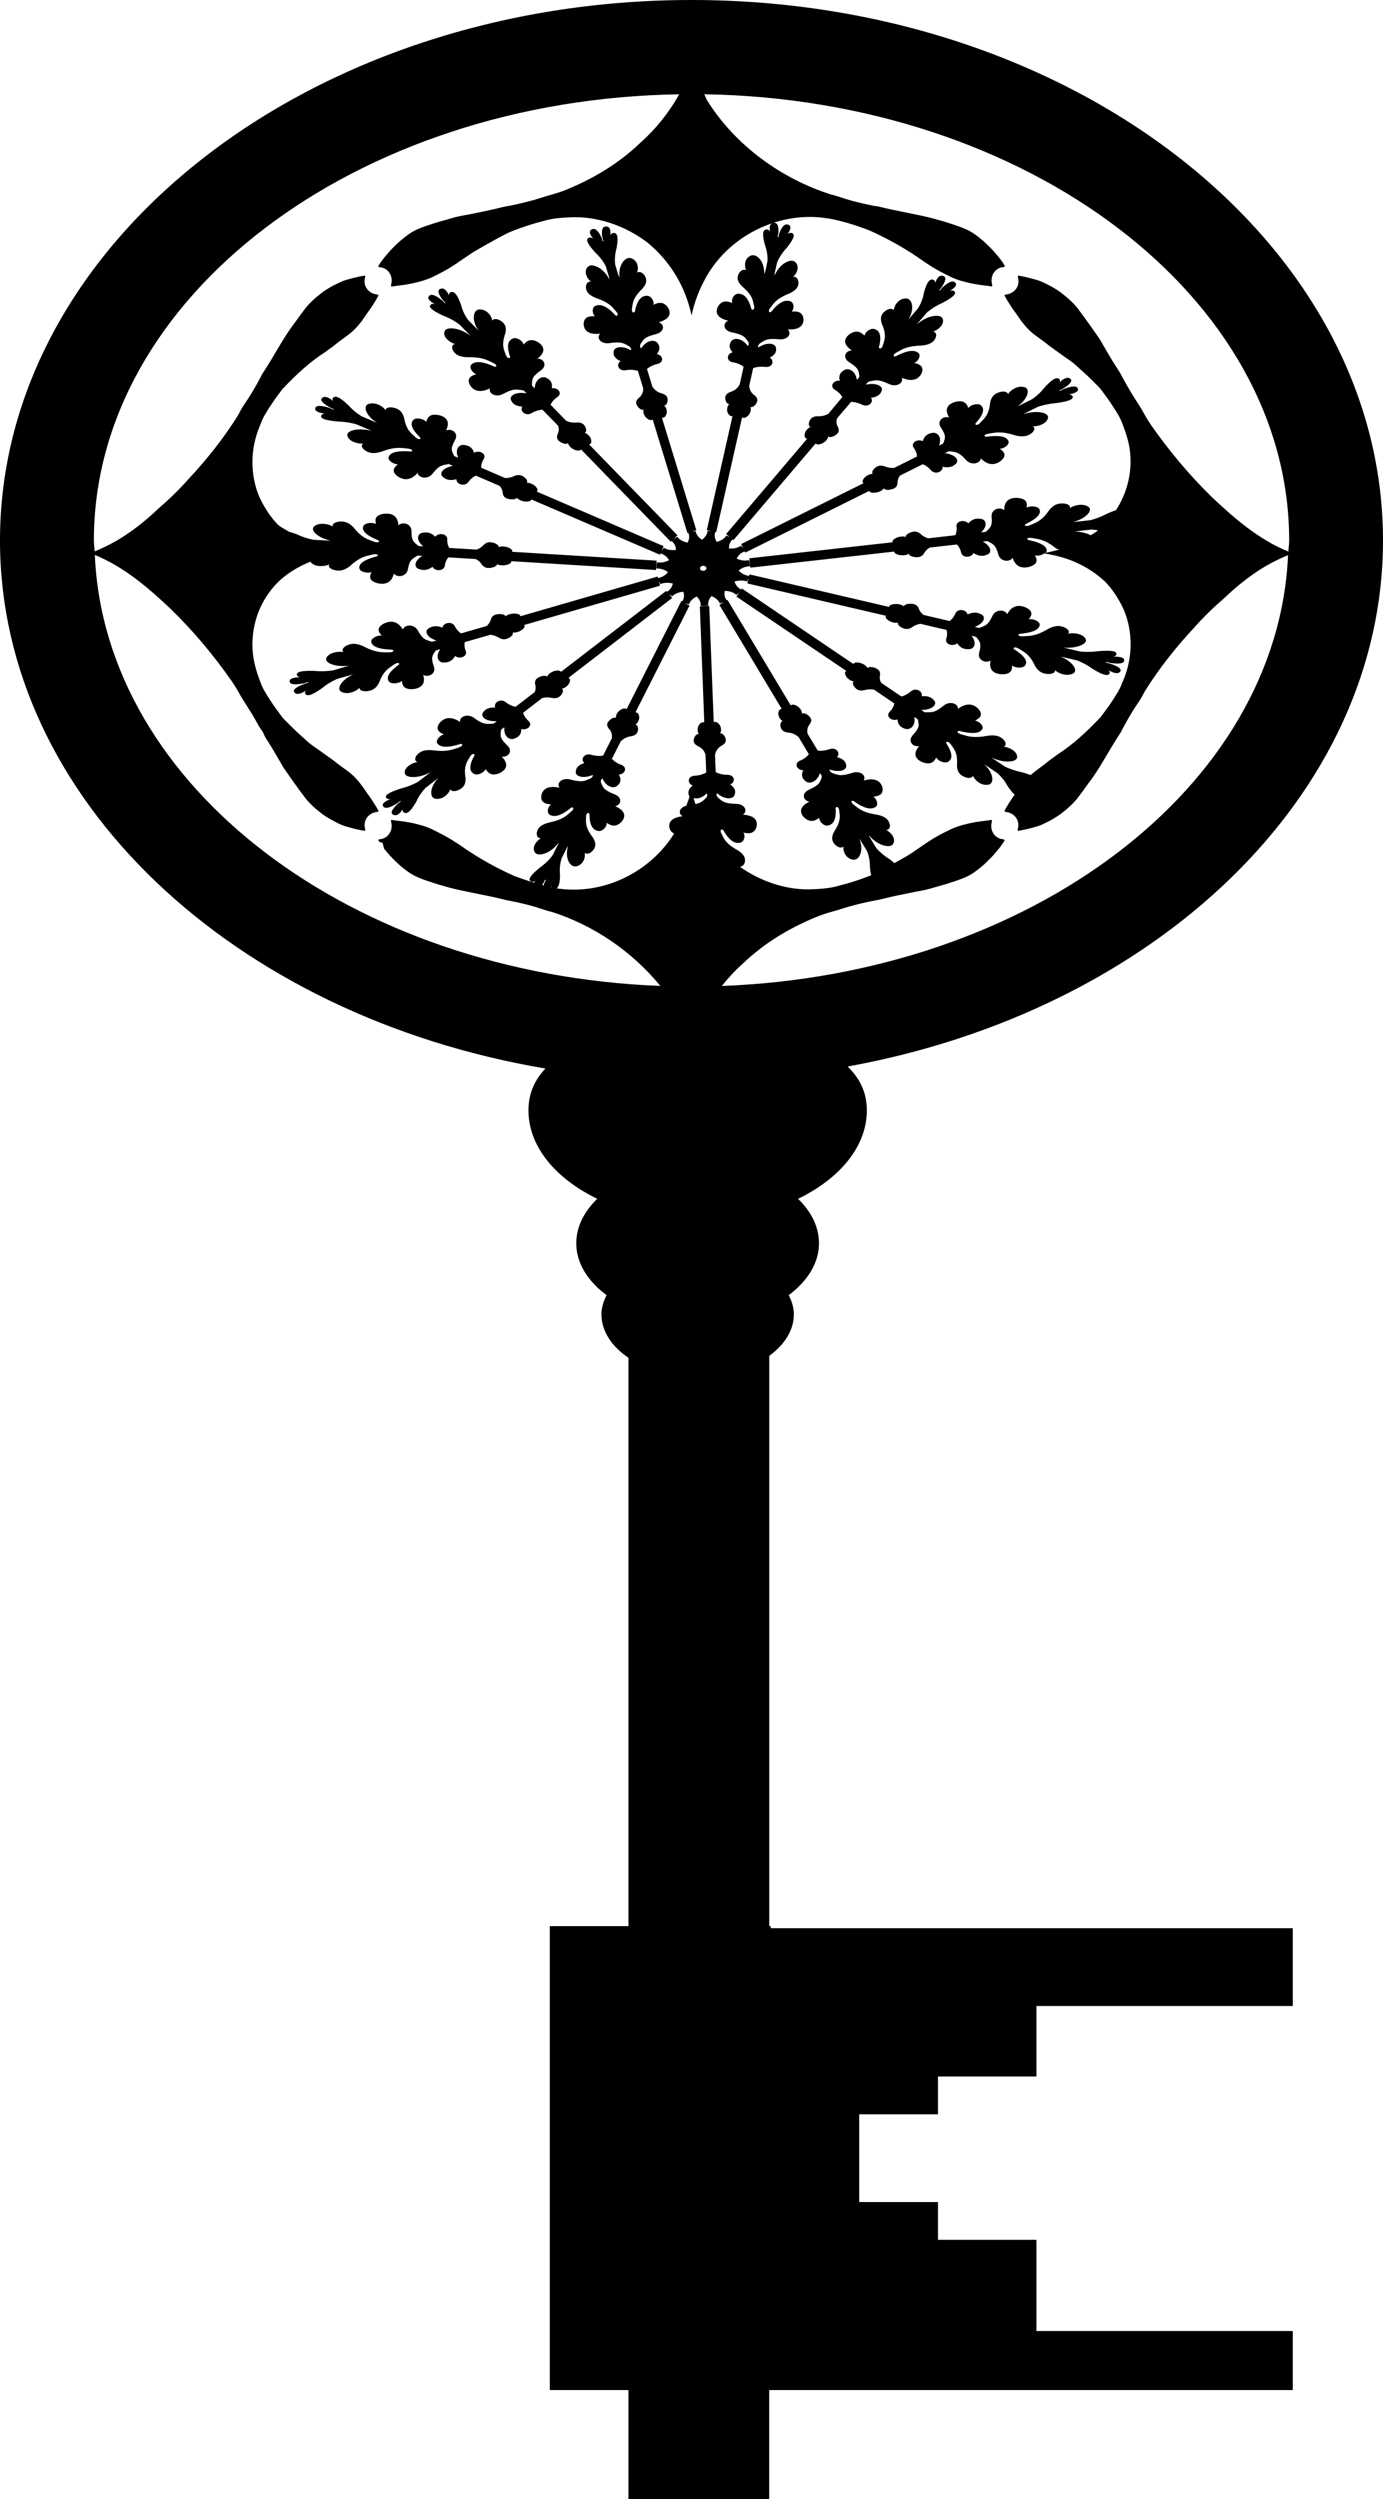 <?xml version="1.0" encoding="iso-8859-1"?>
<!-- Generator: Adobe Illustrator 16.0.0, SVG Export Plug-In . SVG Version: 6.00 Build 0)  -->
<!DOCTYPE svg PUBLIC "-//W3C//DTD SVG 1.1//EN" "http://www.w3.org/Graphics/SVG/1.1/DTD/svg11.dtd">
<svg version="1.1" id="Layer_1" xmlns="http://www.w3.org/2000/svg" xmlns:xlink="http://www.w3.org/1999/xlink" x="0px" y="0px"
	 width="27.534px" height="49.771px" viewBox="0 0 27.534 49.771" style="enable-background:new 0 0 27.534 49.771;"
	 xml:space="preserve">
<path d="M15.344,38.361h-0.029V27.004c0.301-0.221,0.49-0.509,0.49-0.828c0-0.134-0.041-0.26-0.102-0.382
	c0.37-0.277,0.602-0.636,0.602-1.031c0-0.329-0.154-0.634-0.417-0.887c0.826-0.401,1.37-1.038,1.37-1.763
	c0-0.361-0.146-0.643-0.383-0.872c6.098-1.106,10.659-5.378,10.659-10.477C27.534,4.829,21.358,0,13.768,0C6.176,0,0,4.829,0,10.764
	c0,5.154,4.66,9.47,10.859,10.517c-0.211,0.223-0.338,0.493-0.338,0.832c0,0.725,0.543,1.361,1.37,1.763
	c-0.263,0.253-0.418,0.558-0.418,0.887c0,0.396,0.231,0.754,0.602,1.031c-0.06,0.122-0.101,0.248-0.101,0.382
	c0,0.337,0.206,0.642,0.538,0.866v11.319h-1.566v9.24h1.566v2.17h2.802v-2.17h0.029h10.395v-1.176h-5.104v-1.816h-1.96v-0.753
	h-1.568v-1.747h1.568v-0.753h1.96v-1.404h5.104v-1.55H15.344V38.361z M10.817,17.589l0.036-0.069l0.014,0.007l-0.033,0.067
	c-0.006,0.014-0.004,0.024-0.008,0.038c-0.012-0.003-0.023-0.005-0.034-0.008C10.8,17.612,10.809,17.602,10.817,17.589z
	 M10.977,17.65c0.002,0.006,0.01,0.013,0.013,0.021c-0.005-0.001-0.009-0.002-0.014-0.003C10.975,17.663,10.978,17.654,10.977,17.65
	z M11.149,17.416c-0.012-0.124,0.004-0.228,0.031-0.319l0.065-0.129c0.022-0.04,0.04-0.087,0.066-0.12
	c-0.078,0.244,0.043,0.439,0.168,0.405c0.149-0.036,0.182-0.204,0.16-0.268c0.056,0.042,0.127-0.001,0.164-0.045
	c0.047-0.057,0.083-0.129-0.002-0.263c-0.169-0.221-0.131-0.324-0.133-0.413c0-0.091,0.08-0.096,0.068-0.021
	c0.008,0.257,0.112,0.299,0.184,0.308c0.074,0.008,0.164-0.079,0.158-0.163c0.106,0.073,0.2,0.079,0.296-0.021
	c0.112-0.131,0.041-0.239-0.128-0.31c0.132-0.029,0.146-0.18-0.015-0.239c-0.233-0.092-0.222-0.143-0.263-0.224
	c-0.011-0.02-0.004-0.031-0.005-0.048l0.019-0.038c0.006,0.004,0.012-0.007,0.018,0.007c0.071,0.16,0.223,0.198,0.291,0.133
	c0.071-0.064,0.082-0.13,0.029-0.222c0.123-0.002,0.192-0.155,0.025-0.202c-0.083-0.035-0.13-0.074-0.162-0.112l0.173-0.343
	c0.052-0.054,0.118-0.096,0.216-0.107c0.104-0.021,0.122-0.074,0.131-0.126c0.004-0.04-0.006-0.097-0.054-0.105
	c0.041-0.02,0.11-0.117,0.06-0.211c-0.01-0.022-0.033-0.03-0.057-0.034l1.076-2.127l-0.092-0.046l0.009,0.003l0.074,0.019
	c0.022-0.071,0.08-0.12,0.153-0.155c0.052,0.054,0.085,0.116,0.076,0.188l0.078,0.002l0.076-0.006
	c-0.015-0.073,0.014-0.136,0.063-0.192c0.076,0.032,0.138,0.078,0.166,0.147l0.071-0.022l0.007-0.002l-0.087,0.052l1.24,2.07
	c-0.022,0.006-0.045,0.014-0.054,0.036c-0.043,0.097,0.033,0.19,0.076,0.209c-0.046,0.01-0.053,0.068-0.045,0.107
	c0.013,0.052,0.035,0.104,0.141,0.12c0.095,0.006,0.163,0.041,0.218,0.089l0.205,0.342c-0.03,0.04-0.073,0.081-0.153,0.12
	c-0.164,0.054-0.082,0.203,0.041,0.2c-0.044,0.094-0.029,0.159,0.048,0.22c0.072,0.062,0.221,0.016,0.279-0.147
	c0.005-0.014,0.011-0.003,0.016-0.007l0.023,0.039c0,0.016,0.007,0.026-0.001,0.045c-0.034,0.083-0.02,0.132-0.246,0.236
	c-0.155,0.067-0.13,0.218,0.005,0.24c-0.163,0.079-0.227,0.19-0.104,0.316c0.104,0.094,0.196,0.084,0.298,0.005
	c0.001,0.084,0.097,0.167,0.17,0.155c0.07-0.013,0.171-0.061,0.159-0.317c-0.018-0.074,0.063-0.073,0.07,0.018
	c0.005,0.088,0.052,0.189-0.101,0.419c-0.073,0.137-0.033,0.207,0.02,0.262c0.04,0.041,0.113,0.081,0.167,0.036
	c-0.018,0.066,0.028,0.231,0.181,0.261c0.126,0.028,0.232-0.173,0.136-0.413c0.021,0.023,0.035,0.059,0.055,0.085l0.097,0.161
	c0.034,0.088,0.057,0.19,0.056,0.313c0.005,0.065,0.014,0.117,0.026,0.164c-0.002,0-0.003,0.001-0.005,0.002
	c-0.037,0.015-0.076,0.032-0.116,0.044c-0.108,0.041-0.218,0.078-0.336,0.112c-0.144,0.039-0.29,0.087-0.449,0.102
	c-0.076,0.01-0.153,0.015-0.229,0.018c-0.532,0.034-1.061-0.152-1.48-0.446c0.052-0.005,0.087-0.044,0.097-0.086
	c0.014-0.068,0.01-0.146-0.135-0.24c-0.268-0.147-0.283-0.253-0.33-0.335c-0.046-0.083,0.024-0.114,0.053-0.042
	c0.139,0.233,0.254,0.238,0.323,0.223c0.072-0.016,0.11-0.126,0.062-0.201c0.136,0.033,0.225,0.007,0.261-0.115
	c0.037-0.157-0.084-0.231-0.272-0.242c0.106-0.069,0.043-0.212-0.135-0.215c-0.259-0.007-0.275-0.059-0.354-0.119
	c-0.021-0.018-0.024-0.033-0.033-0.05l-0.002-0.033c0.008-0.001,0.009-0.014,0.025,0.001c0.146,0.123,0.302,0.108,0.333,0.027
	c0.031-0.083,0.009-0.146-0.086-0.213c0.112-0.042,0.099-0.204-0.079-0.192c-0.096-0.005-0.159-0.027-0.209-0.053l-0.014-0.344
	c0.014-0.075,0.053-0.144,0.146-0.191c0.084-0.053,0.076-0.108,0.056-0.158c-0.015-0.038-0.055-0.086-0.102-0.079
	c0.028-0.032,0.042-0.143-0.052-0.213c-0.022-0.018-0.049-0.018-0.074-0.013l-0.089-2.311l-0.187,0.007l0.088,2.309
	c-0.025-0.003-0.052-0.002-0.072,0.017c-0.086,0.074-0.066,0.185-0.034,0.215c-0.048-0.005-0.083,0.046-0.096,0.084
	c-0.017,0.051-0.021,0.105,0.067,0.155c0.095,0.04,0.139,0.104,0.16,0.175l0.014,0.354c-0.048,0.028-0.109,0.053-0.204,0.063
	c-0.178-0.004-0.179,0.159-0.065,0.195c-0.088,0.072-0.105,0.136-0.067,0.217c0.001,0.001,0.004,0,0.004,0.002
	c-0.017,0.065-0.044,0.123-0.065,0.186c-0.135,0.033-0.172,0.149-0.074,0.208c0,0,0,0.001,0,0.001
	c-0.188,0.02-0.302,0.101-0.254,0.255c0.02,0.049,0.051,0.072,0.085,0.091c-0.48,0.769-1.405,1.229-2.328,1.091l-0.011-0.001
	C11.132,17.654,11.15,17.557,11.149,17.416z M13.972,11.363c-0.003-0.001-0.005-0.001-0.006-0.002
	c-0.006-0.004-0.013-0.01-0.019-0.014c-0.001,0-0.001-0.001-0.001-0.001c-0.002-0.004-0.004-0.008-0.006-0.011
	c-0.001-0.003-0.002-0.007-0.003-0.01c0-0.003,0-0.006,0-0.009c0-0.003,0.001-0.007,0.001-0.01c0.004-0.005,0.007-0.01,0.009-0.015
	c0.002-0.001,0.003-0.003,0.004-0.004c0.004-0.003,0.009-0.006,0.013-0.009c0.003-0.002,0.006-0.004,0.009-0.005
	c0.004-0.001,0.008-0.002,0.012-0.003c0.004,0,0.009-0.001,0.013-0.002c0.009,0.001,0.018,0.003,0.025,0.003l0,0
	c0.004,0.002,0.007,0.003,0.011,0.005c0.004,0.003,0.008,0.005,0.013,0.007c0.001,0.002,0.003,0.004,0.005,0.007
	c0.003,0.004,0.006,0.007,0.009,0.011c0,0.002,0.001,0.004,0.002,0.006c0,0.005,0.001,0.01,0.001,0.015c0,0.001,0,0.001,0,0.001
	c-0.004,0.006-0.006,0.012-0.008,0.019c-0.003,0.003-0.006,0.006-0.009,0.009c-0.003,0.002-0.005,0.005-0.008,0.007
	c-0.001,0.001-0.003,0.001-0.004,0.002c-0.007,0.001-0.013,0.004-0.021,0.007c-0.008-0.001-0.017,0-0.025,0
	C13.982,11.366,13.977,11.364,13.972,11.363z M14.08,15.848c-0.008,0.016-0.009,0.031-0.029,0.049
	c-0.056,0.049-0.079,0.091-0.207,0.117c-0.012-0.04-0.023-0.079-0.035-0.12c0.067,0.017,0.155,0.007,0.247-0.08
	c0.015-0.014,0.016-0.002,0.023-0.002L14.08,15.848z M14.37,19.637c0.128-0.158,0.264-0.309,0.414-0.441
	c0.451-0.434,0.979-0.74,1.537-0.961c0.075-0.026,0.15-0.052,0.228-0.073c0.158-0.042,0.31-0.099,0.46-0.135
	c0.123-0.033,0.241-0.059,0.359-0.083c0.044-0.008,0.087-0.016,0.129-0.024c0.083-0.02,0.164-0.039,0.244-0.058
	c0.042-0.009,0.084-0.019,0.123-0.027c0.095-0.02,0.185-0.038,0.271-0.056c0.123-0.026,0.247-0.042,0.358-0.074l0.058-0.016
	c0.086-0.024,0.165-0.047,0.245-0.07l0.079-0.024c0.191-0.063,0.37-0.116,0.506-0.212c0.078-0.054,0.153-0.114,0.223-0.177
	l0.028-0.028c0.063-0.059,0.122-0.119,0.174-0.18c0.077-0.089,0.148-0.174,0.197-0.267l-0.012-0.007l-0.013-0.008
	c-0.079-0.005-0.156-0.044-0.202-0.119c-0.047-0.074-0.05-0.161-0.027-0.239l-0.003-0.015l-0.002-0.014
	c-0.094,0.013-0.2,0.027-0.313,0.042c-0.074,0.014-0.152,0.031-0.229,0.05l-0.036,0.01c-0.082,0.022-0.162,0.051-0.241,0.087
	c-0.134,0.067-0.283,0.138-0.438,0.242l-0.063,0.042c-0.063,0.043-0.126,0.087-0.194,0.133l-0.047,0.032
	c-0.088,0.064-0.189,0.115-0.291,0.175c-0.028,0.016-0.059,0.032-0.086,0.048c-0.031-0.026-0.055-0.049-0.094-0.078
	c-0.118-0.073-0.203-0.149-0.268-0.224l-0.137-0.228c-0.003-0.008-0.008-0.018-0.011-0.027c0.173,0.212,0.436,0.27,0.486,0.173
	c0.067-0.114-0.065-0.244-0.14-0.275c0.077-0.006,0.085-0.077,0.068-0.128c-0.021-0.067-0.063-0.137-0.243-0.176
	c-0.318-0.048-0.387-0.14-0.469-0.199c-0.085-0.06-0.036-0.112,0.025-0.054c0.243,0.167,0.352,0.135,0.408,0.098
	c0.058-0.038,0.036-0.151-0.044-0.204c0.139-0.014,0.207-0.066,0.18-0.19c-0.048-0.156-0.194-0.185-0.373-0.132
	c0.063-0.098-0.067-0.208-0.23-0.152c-0.241,0.077-0.281,0.036-0.383,0.006c-0.025-0.007-0.031-0.018-0.047-0.028l-0.022-0.038
	c0.007-0.001,0.001-0.011,0.018-0.005c0.196,0.065,0.332,0.001,0.318-0.083c-0.012-0.085-0.065-0.135-0.185-0.167
	c0.08-0.075-0.015-0.219-0.17-0.15c-0.087,0.025-0.154,0.027-0.212,0.021l-0.204-0.339c-0.013-0.065-0.005-0.131,0.049-0.194
	c0.051-0.077,0.015-0.123-0.028-0.163c-0.033-0.03-0.094-0.062-0.133-0.04c0.011-0.038-0.035-0.144-0.155-0.178
	c-0.027-0.008-0.05,0-0.069,0.011l-1.257-2.099l-0.015,0.009c-0.048-0.06-0.054-0.125-0.038-0.19
	c0.086,0.004,0.167,0.025,0.229,0.081l0.055-0.045l0.002-0.002l-0.055,0.081l2.187,1.48c-0.013,0.013-0.029,0.024-0.026,0.044
	c0.01,0.102,0.126,0.163,0.175,0.165c-0.036,0.025-0.013,0.08,0.015,0.113c0.037,0.044,0.084,0.083,0.189,0.063
	c0.069-0.021,0.138-0.023,0.2-0.011l0.403,0.274c-0.008,0.044-0.028,0.093-0.077,0.15c-0.121,0.104,0.029,0.213,0.139,0.168
	c0.008,0.101,0.055,0.156,0.154,0.187s0.211-0.059,0.183-0.227c-0.002-0.007,0.004-0.001,0.004-0.006l0.054,0.036
	c0.005,0.011,0.013,0.014,0.015,0.027c0.011,0.087,0.051,0.128-0.104,0.296c-0.106,0.113-0.008,0.242,0.127,0.217
	c-0.108,0.125-0.11,0.248,0.065,0.322c0.143,0.053,0.223,0.013,0.274-0.093c0.043,0.077,0.174,0.121,0.234,0.086
	c0.059-0.035,0.125-0.111-0.017-0.342c-0.054-0.062,0.021-0.087,0.073-0.006c0.051,0.079,0.144,0.155,0.123,0.415
	c0.001,0.149,0.075,0.2,0.149,0.233c0.059,0.025,0.146,0.036,0.172-0.022c0.018,0.065,0.144,0.202,0.298,0.178
	c0.126-0.014,0.122-0.225-0.078-0.41l0.269,0.183c0.071,0.067,0.14,0.144,0.195,0.249c0.052,0.078,0.099,0.136,0.144,0.177
	c-0.004,0.006-0.009,0.012-0.014,0.018c-0.075,0.103-0.141,0.21-0.193,0.309c0.009,0.006,0.017,0.01,0.025,0.015
	c0.079,0.007,0.157,0.043,0.208,0.115c0.051,0.07,0.059,0.156,0.033,0.233c0.002,0.01,0.003,0.019,0.005,0.03
	c0.116-0.019,0.247-0.047,0.383-0.09c0.074-0.02,0.143-0.057,0.213-0.092l0.023-0.011c0.075-0.04,0.15-0.086,0.223-0.137
	l0.007-0.005c0.13-0.1,0.271-0.216,0.388-0.384l0.055-0.072c0.039-0.054,0.077-0.108,0.117-0.164
	c0.219-0.279,0.399-0.646,0.64-1.009l0.004-0.007c0.069-0.136,0.145-0.272,0.229-0.409c0.066-0.112,0.153-0.22,0.215-0.344
	l0.004-0.005l0.024-0.048c0.278-0.447,0.61-0.87,0.99-1.277c0.181-0.206,0.386-0.404,0.605-0.592c0.197-0.19,0.416-0.369,0.65-0.525
	c0.191-0.128,0.397-0.233,0.608-0.32C25.443,15.675,20.52,19.404,14.37,19.637z M20.51,10.763c-0.093-0.01-0.067-0.071,0.042-0.047
	c0.107,0.022,0.241,0.017,0.468,0.203c0.024,0.017,0.042,0.016,0.064,0.028c-0.092,0.025-0.184,0.048-0.278,0.063
	c0.01-0.01,0.031-0.016,0.033-0.027C20.845,10.923,20.818,10.832,20.51,10.763z M21.716,10.661c-0.073-0.042-0.188-0.07-0.323-0.076
	l0.346-0.039c0.038,0.002,0.083,0.012,0.123,0.017C21.816,10.6,21.764,10.628,21.716,10.661z M25.666,10.764
	c0,0.075-0.013,0.147-0.015,0.222c-0.576-0.234-1.056-0.644-1.511-1.073c-0.467-0.455-0.869-0.941-1.219-1.441
	c-0.045-0.066-0.089-0.135-0.129-0.206c-0.078-0.149-0.172-0.282-0.253-0.416c-0.068-0.11-0.128-0.217-0.187-0.325
	c-0.023-0.04-0.04-0.082-0.064-0.117c-0.046-0.073-0.092-0.144-0.136-0.214c-0.022-0.037-0.045-0.074-0.066-0.11
	c-0.049-0.084-0.096-0.165-0.142-0.243c-0.061-0.117-0.139-0.209-0.204-0.309l-0.036-0.049c-0.052-0.072-0.101-0.141-0.15-0.209
	l-0.05-0.067c-0.118-0.17-0.263-0.288-0.396-0.39c-0.078-0.055-0.159-0.104-0.243-0.146L20.83,5.654
	c-0.075-0.04-0.154-0.072-0.234-0.091c-0.116-0.033-0.228-0.06-0.326-0.074l-0.004,0.014l-0.002,0.015
	c0.024,0.077,0.017,0.164-0.034,0.234S20.1,5.86,20.021,5.867l-0.014,0.007l-0.012,0.007c0.046,0.085,0.103,0.176,0.164,0.267
	c0.045,0.059,0.09,0.124,0.134,0.19l0.021,0.03c0.051,0.069,0.105,0.135,0.165,0.196c0.103,0.107,0.25,0.19,0.389,0.306l0.06,0.045
	c0.061,0.044,0.123,0.088,0.188,0.135l0.046,0.033c0.085,0.064,0.187,0.121,0.269,0.203c0.063,0.056,0.125,0.113,0.191,0.172
	c0.026,0.026,0.056,0.054,0.086,0.082c0.055,0.055,0.11,0.11,0.167,0.167c0.03,0.028,0.053,0.062,0.077,0.095
	c0.068,0.091,0.137,0.185,0.201,0.286c0.081,0.123,0.163,0.25,0.211,0.4c0.027,0.07,0.051,0.142,0.072,0.212
	c0.154,0.503,0.053,1.049-0.219,1.462c-0.059,0.018-0.127,0.045-0.204,0.082c-0.109,0.059-0.208,0.089-0.304,0.116l-0.348,0.039
	c0.271-0.075,0.402-0.239,0.309-0.303c-0.114-0.086-0.311-0.024-0.369,0.023c0.017-0.061-0.065-0.088-0.13-0.092
	c-0.087-0.004-0.182,0.008-0.283,0.133c-0.154,0.229-0.284,0.253-0.379,0.298c-0.099,0.046-0.146-0.007-0.058-0.036
	c0.272-0.136,0.267-0.229,0.241-0.283c-0.028-0.055-0.169-0.074-0.255-0.028c0.025-0.11-0.017-0.179-0.172-0.195
	c-0.198-0.012-0.277,0.092-0.271,0.245c-0.098-0.079-0.267-0.012-0.252,0.13c0.02,0.207-0.042,0.226-0.108,0.294
	c-0.002,0.004-0.007,0.005-0.01,0.008l-0.091,0.01v0c0.137-0.13,0.103-0.254-0.003-0.269c-0.105-0.018-0.18,0.009-0.254,0.09
	c-0.064-0.084-0.265-0.055-0.23,0.084c0.003,0.064-0.009,0.112-0.027,0.152l-0.541,0.061c-0.057-0.017-0.109-0.045-0.152-0.089
	c-0.075-0.062-0.142-0.049-0.201-0.027c-0.047,0.017-0.103,0.053-0.09,0.09c-0.041-0.02-0.181-0.018-0.257,0.063
	c-0.014,0.014-0.007,0.028-0.007,0.042l-2.853,0.319l0.021,0.187l2.865-0.321c0.005,0.013,0.002,0.028,0.021,0.038
	c0.101,0.062,0.236,0.033,0.271,0.005c-0.002,0.038,0.064,0.061,0.114,0.067c0.065,0.008,0.133,0.005,0.185-0.071
	c0.026-0.052,0.067-0.09,0.115-0.119l0.541-0.061c0.033,0.034,0.061,0.078,0.079,0.14c0.016,0.142,0.218,0.125,0.25,0.03
	c0.1,0.063,0.181,0.072,0.275,0.032c0.095-0.037,0.087-0.164-0.089-0.259c0,0-0.001,0-0.002,0l0.092-0.01
	c0.004,0.002,0.009,0.002,0.014,0.005c0.086,0.051,0.151,0.056,0.205,0.259c0.033,0.139,0.218,0.167,0.286,0.069
	c0.044,0.148,0.155,0.231,0.343,0.176c0.145-0.049,0.161-0.125,0.098-0.225c0.069,0.017,0.139-0.006,0.187-0.039
	c0.222,0.035,0.433,0.091,0.625,0.176c0.217,0.096,0.415,0.225,0.589,0.388c0.154,0.161,0.278,0.352,0.375,0.568
	c0.176,0.426,0.178,0.942-0.014,1.393l-0.02,0.046l-0.003,0.005c-0.041,0.123-0.113,0.228-0.178,0.332
	c-0.082,0.127-0.169,0.244-0.253,0.355l-0.006,0.006c-0.283,0.298-0.553,0.543-0.826,0.719c-0.051,0.036-0.099,0.071-0.146,0.105
	l-0.063,0.048c-0.124,0.104-0.25,0.182-0.349,0.273c-0.053-0.019-0.106-0.038-0.178-0.057c-0.138-0.027-0.241-0.068-0.336-0.111
	l-0.27-0.183c0.26,0.126,0.518,0.094,0.514-0.008c0.004-0.125-0.185-0.203-0.268-0.205c0.066-0.031,0.039-0.099-0.002-0.14
	c-0.054-0.054-0.126-0.103-0.311-0.08c-0.315,0.061-0.426,0-0.532-0.027c-0.107-0.028-0.089-0.091-0.004-0.059
	c0.309,0.073,0.391,0.007,0.423-0.044c0.034-0.054-0.043-0.15-0.144-0.171c0.12-0.059,0.156-0.129,0.066-0.233
	c-0.121-0.126-0.271-0.104-0.406,0.001c0.006-0.11-0.168-0.167-0.288-0.063c-0.181,0.149-0.238,0.125-0.348,0.131
	c-0.011,0-0.019-0.001-0.028-0.002l-0.064-0.043c0.005,0,0.005-0.002,0.01-0.002c0.213-0.006,0.304-0.109,0.249-0.182
	c-0.055-0.074-0.13-0.102-0.254-0.092c0.034-0.093-0.125-0.194-0.232-0.081c-0.062,0.048-0.117,0.073-0.171,0.087l-0.404-0.274
	c-0.026-0.047-0.034-0.102-0.021-0.16c0.008-0.086-0.049-0.117-0.109-0.139c-0.046-0.016-0.116-0.025-0.141,0.007
	c-0.012-0.038-0.105-0.12-0.232-0.111c-0.025,0.001-0.037,0.016-0.051,0.028l-2.219-1.503l-0.015,0.021
	c-0.073-0.039-0.111-0.096-0.13-0.16c0.08-0.023,0.163-0.03,0.247,0l0.028-0.058l0.006-0.024L14.88,11.62l2.758,0.644
	c-0.003,0.015-0.013,0.028-0.001,0.043c0.062,0.09,0.197,0.108,0.243,0.093c-0.019,0.035,0.029,0.077,0.071,0.099
	c0.056,0.028,0.119,0.048,0.204-0.004c0.052-0.04,0.108-0.061,0.168-0.071l0.522,0.122c0.012,0.042,0.016,0.092,0.001,0.155
	c-0.06,0.134,0.133,0.186,0.211,0.11c0.058,0.089,0.129,0.124,0.235,0.118c0.106-0.002,0.163-0.121,0.051-0.265
	c-0.001-0.001,0-0.001-0.001-0.002l0.088,0.021c0.003,0.003,0.007,0.006,0.01,0.01c0.054,0.076,0.11,0.101,0.055,0.305
	c-0.04,0.138,0.114,0.223,0.227,0.158c-0.035,0.15,0.024,0.262,0.223,0.273c0.157,0.002,0.21-0.061,0.204-0.174
	c0.078,0.056,0.22,0.053,0.258,0.002c0.036-0.051,0.059-0.142-0.188-0.308c-0.081-0.039-0.025-0.086,0.063-0.03
	c0.086,0.056,0.211,0.096,0.322,0.34c0.078,0.136,0.17,0.158,0.255,0.164c0.065,0.004,0.151-0.014,0.146-0.076
	c0.049,0.054,0.231,0.137,0.36,0.065c0.105-0.053,0.003-0.231-0.252-0.336l0.334,0.078c0.092,0.038,0.186,0.08,0.282,0.152
	c0.155,0.098,0.282,0.161,0.339,0.129c0.045-0.021,0.023-0.072-0.002-0.093c0.038,0.031,0.164,0.092,0.218,0.051
	c0.085-0.065-0.042-0.129-0.183-0.176l-0.087-0.021l0.003-0.013l0.088,0.02c0.15,0.022,0.3,0.022,0.273-0.069
	c-0.018-0.058-0.166-0.061-0.219-0.051c0.036-0.006,0.087-0.04,0.064-0.077c-0.026-0.052-0.176-0.052-0.372-0.036
	c-0.131,0.019-0.238,0.014-0.341,0.007l-0.336-0.079c0.287,0.021,0.492-0.084,0.439-0.174c-0.061-0.117-0.271-0.125-0.348-0.101
	c0.045-0.05-0.016-0.103-0.072-0.127c-0.076-0.033-0.169-0.053-0.326,0.029c-0.257,0.158-0.388,0.138-0.498,0.147
	c-0.112,0.009-0.128-0.054-0.033-0.052c0.317-0.034,0.359-0.121,0.364-0.178c0.003-0.06-0.116-0.123-0.219-0.109
	c0.079-0.093,0.077-0.168-0.058-0.234c-0.175-0.076-0.3-0.007-0.37,0.134c-0.05-0.103-0.238-0.098-0.296,0.036
	c-0.089,0.195-0.154,0.192-0.25,0.233c-0.005,0.002-0.01,0.002-0.016,0.004l-0.085-0.02c0,0,0,0,0.001-0.001
	c0.19-0.073,0.223-0.198,0.135-0.246c-0.088-0.05-0.169-0.052-0.279-0.001c-0.015-0.098-0.211-0.137-0.251,0.001
	c-0.03,0.06-0.067,0.1-0.105,0.13l-0.521-0.122c-0.044-0.034-0.078-0.077-0.095-0.132c-0.036-0.08-0.104-0.09-0.169-0.091
	c-0.05,0-0.12,0.015-0.127,0.053c-0.028-0.032-0.156-0.075-0.268-0.026c-0.02,0.008-0.021,0.023-0.026,0.037l-2.781-0.649
	l-0.007,0.031c-0.091-0.012-0.156-0.054-0.208-0.108c0.061-0.049,0.135-0.083,0.228-0.083l-0.006-0.062l-0.016-0.062
	c-0.089,0.021-0.171,0.004-0.245-0.029c0.03-0.062,0.079-0.114,0.159-0.144l0.012,0.024l2.468-1.229
	c0.011,0.013,0.019,0.028,0.041,0.032c0.125,0.023,0.233-0.047,0.25-0.083c0.02,0.035,0.091,0.035,0.139,0.023
	c0.063-0.014,0.125-0.039,0.134-0.125c-0.002-0.058,0.016-0.109,0.048-0.152l0.455-0.227c0.048,0.021,0.099,0.051,0.149,0.104
	c0.086,0.125,0.263,0.044,0.243-0.053c0.123,0.025,0.201,0.005,0.269-0.062c0.069-0.065-0.004-0.178-0.213-0.208
	c-0.004,0-0.003-0.002-0.007-0.002l0.073-0.036c0.009,0,0.017-0.001,0.025,0c0.106,0.018,0.167,0.001,0.319,0.17
	c0.1,0.116,0.283,0.081,0.297-0.03c0.115,0.121,0.259,0.161,0.401,0.049c0.107-0.092,0.085-0.166-0.023-0.238
	c0.104-0.009,0.197-0.095,0.173-0.153c-0.022-0.055-0.092-0.129-0.409-0.092c-0.091,0.021-0.098-0.042,0.015-0.058
	c0.109-0.013,0.228-0.062,0.529,0.035c0.178,0.045,0.261,0.004,0.323-0.043c0.047-0.036,0.088-0.099,0.026-0.137
	c0.084,0.007,0.284-0.047,0.303-0.171c0.021-0.101-0.221-0.16-0.496-0.071l0.298-0.149c0.099-0.031,0.206-0.059,0.344-0.07
	c0.194-0.026,0.338-0.059,0.346-0.115c0.01-0.041-0.051-0.062-0.087-0.061c0.054-0.002,0.195-0.037,0.192-0.097
	c-0.004-0.094-0.149-0.061-0.285-0.009l-0.08,0.039l-0.006-0.01l0.076-0.039c0.12-0.075,0.221-0.165,0.118-0.208
	c-0.066-0.029-0.168,0.057-0.194,0.095c0.019-0.026,0.021-0.079-0.028-0.09c-0.065-0.019-0.167,0.07-0.281,0.198
	c-0.073,0.094-0.152,0.158-0.231,0.216l-0.298,0.149c0.221-0.158,0.262-0.359,0.142-0.388c-0.148-0.042-0.298,0.079-0.326,0.141
	c-0.017-0.061-0.104-0.06-0.166-0.042c-0.081,0.024-0.162,0.065-0.191,0.214c-0.024,0.258-0.132,0.323-0.196,0.396
	c-0.065,0.074-0.135,0.041-0.07-0.015c0.182-0.212,0.13-0.294,0.077-0.336c-0.052-0.041-0.19-0.013-0.246,0.058
	c-0.033-0.111-0.105-0.159-0.256-0.123c-0.188,0.053-0.208,0.174-0.124,0.311c-0.129-0.039-0.25,0.077-0.164,0.201
	c0.122,0.184,0.075,0.221,0.05,0.305c-0.003,0.011-0.011,0.011-0.016,0.02L18.7,8.871c0.001-0.003-0.004,0-0.003-0.004
	c0.061-0.164-0.034-0.265-0.137-0.245c-0.105,0.019-0.162,0.067-0.188,0.165c-0.101-0.056-0.269,0.035-0.166,0.152
	c0.036,0.06,0.048,0.109,0.05,0.153L17.8,9.32c-0.062,0.003-0.126-0.005-0.19-0.033c-0.1-0.033-0.154,0.001-0.197,0.04
	c-0.033,0.03-0.066,0.082-0.036,0.11c-0.048-0.004-0.175,0.043-0.204,0.143c-0.005,0.019,0.009,0.03,0.018,0.044l-2.435,1.212
	l0.045,0.089l-0.003-0.005l-0.046-0.05c-0.071,0.047-0.153,0.059-0.238,0.053c-0.004-0.065,0.015-0.127,0.071-0.18l0.017,0.014
	l1.636-1.924c0.018,0.011,0.035,0.023,0.063,0.018c0.125-0.019,0.189-0.119,0.187-0.157c0.035,0.026,0.101,0.002,0.139-0.023
	c0.051-0.033,0.095-0.075,0.06-0.157c-0.037-0.063-0.039-0.124-0.022-0.182l0.279-0.328c0.057,0.001,0.122,0.012,0.2,0.046
	c0.142,0.086,0.262-0.044,0.196-0.127c0.124-0.017,0.187-0.06,0.214-0.143c0.03-0.083-0.092-0.161-0.299-0.122
	c-0.014,0.003-0.006-0.005-0.014-0.005l0.034-0.039c0.016-0.007,0.021-0.016,0.044-0.02c0.105-0.017,0.153-0.052,0.378,0.053
	c0.149,0.074,0.3-0.019,0.256-0.124c0.167,0.074,0.318,0.062,0.393-0.085c0.052-0.119-0.007-0.18-0.143-0.21
	c0.092-0.042,0.132-0.151,0.084-0.196c-0.051-0.043-0.151-0.088-0.423,0.048c-0.072,0.049-0.111-0.008-0.017-0.058
	c0.094-0.048,0.179-0.131,0.502-0.14c0.187-0.018,0.24-0.081,0.274-0.145c0.024-0.048,0.029-0.119-0.046-0.134
	c0.079-0.021,0.236-0.134,0.19-0.255c-0.032-0.102-0.303-0.076-0.513,0.113c0.005-0.01,0.019-0.02,0.023-0.03l0.174-0.204
	c0.077-0.066,0.171-0.131,0.302-0.19c0.165-0.086,0.28-0.164,0.26-0.217C19,5.78,18.934,5.78,18.9,5.794
	c0.05-0.02,0.161-0.097,0.128-0.151c-0.052-0.084-0.167-0.008-0.266,0.084l-0.054,0.061l-0.01-0.008l0.05-0.06
	c0.071-0.108,0.118-0.221,0.002-0.229c-0.075-0.005-0.124,0.107-0.128,0.15c0.002-0.029-0.021-0.079-0.072-0.074
	c-0.07,0.005-0.117,0.119-0.158,0.274c-0.021,0.119-0.063,0.212-0.111,0.294l-0.185,0.217c-0.005,0.004-0.009,0.011-0.014,0.016
	c0.142-0.226,0.073-0.438-0.058-0.424c-0.155,0.009-0.231,0.168-0.227,0.234c-0.044-0.05-0.125-0.021-0.173,0.016
	c-0.061,0.048-0.114,0.112-0.067,0.256c0.108,0.245,0.043,0.339,0.021,0.426c-0.023,0.089-0.104,0.081-0.072,0.009
	c0.06-0.253-0.031-0.312-0.099-0.333c-0.07-0.021-0.18,0.05-0.196,0.133c-0.086-0.09-0.177-0.111-0.296-0.03
	c-0.145,0.11-0.102,0.227,0.044,0.324c-0.137,0.007-0.189,0.151-0.049,0.237c0.203,0.129,0.18,0.178,0.198,0.263
	c0.004,0.019-0.005,0.026-0.006,0.041l-0.033,0.039c-0.004-0.005-0.011,0.004-0.013-0.008c-0.028-0.168-0.166-0.231-0.25-0.179
	c-0.086,0.05-0.112,0.114-0.087,0.211c-0.12-0.019-0.229,0.119-0.076,0.193c0.068,0.046,0.104,0.091,0.126,0.133L16.493,8.24
	c-0.061,0.034-0.132,0.055-0.218,0.05c-0.108,0.003-0.141,0.052-0.161,0.102c-0.016,0.037-0.021,0.096,0.023,0.112
	C16.092,8.516,16,8.6,16.023,8.701c0.005,0.022,0.025,0.031,0.044,0.04l-1.61,1.895l0.077,0.066l-0.007-0.005l-0.066-0.031
	c-0.04,0.066-0.11,0.104-0.191,0.126c-0.039-0.062-0.057-0.127-0.027-0.198l0.016,0.004l0.514-2.282
	c0.024,0.007,0.05,0.011,0.075-0.004c0.104-0.058,0.112-0.169,0.09-0.205c0.045,0.013,0.093-0.031,0.114-0.066
	c0.03-0.047,0.049-0.1-0.025-0.163c-0.08-0.055-0.107-0.125-0.11-0.199l0.078-0.347c0.054-0.02,0.12-0.033,0.216-0.027
	c0.173,0.033,0.216-0.126,0.114-0.181c0.104-0.055,0.14-0.115,0.123-0.2c-0.016-0.085-0.168-0.117-0.335-0.013
	c-0.018,0.012-0.015,0-0.023-0.001l0.009-0.035c0.012-0.015,0.016-0.029,0.04-0.043c0.088-0.051,0.113-0.099,0.371-0.075
	c0.176,0.018,0.264-0.115,0.172-0.197c0.188,0.013,0.321-0.047,0.314-0.207c-0.013-0.126-0.097-0.162-0.235-0.146
	c0.062-0.067,0.043-0.181-0.024-0.206c-0.067-0.023-0.183-0.032-0.361,0.182c-0.041,0.069-0.105,0.029-0.043-0.047
	c0.061-0.074,0.095-0.178,0.387-0.293c0.16-0.076,0.179-0.152,0.176-0.22c-0.001-0.053-0.033-0.12-0.108-0.109
	c0.063-0.045,0.146-0.2,0.044-0.295c-0.081-0.082-0.315,0.03-0.411,0.271c-0.001-0.018,0.003-0.039,0.004-0.058l0.046-0.205
	c0.037-0.09,0.096-0.187,0.19-0.288c0.106-0.134,0.171-0.242,0.126-0.284c-0.032-0.034-0.091-0.012-0.115,0.011
	c0.035-0.034,0.098-0.141,0.041-0.18c-0.09-0.06-0.157,0.048-0.2,0.165l-0.017,0.073l-0.016-0.004l0.016-0.072
	c0.011-0.116-0.005-0.227-0.103-0.209c0.334-0.109,0.693-0.148,1.052-0.094l0.051,0.007l0.006,0.001
	c0.129,0.021,0.253,0.055,0.373,0.088c0.147,0.042,0.285,0.092,0.421,0.142l0.007,0.003c0.378,0.17,0.702,0.356,0.972,0.54
	c0.052,0.035,0.102,0.069,0.15,0.103l0.068,0.045c0.151,0.102,0.299,0.172,0.431,0.239l0.006,0.003
	c0.073,0.033,0.146,0.061,0.222,0.083l0.023,0.004c0.068,0.021,0.14,0.038,0.209,0.05c0.128,0.027,0.259,0.034,0.366,0.053
	c0.001-0.011,0.003-0.02,0.004-0.03c-0.021-0.078-0.02-0.164,0.027-0.238c0.047-0.075,0.123-0.115,0.202-0.119l0.025-0.016
	c-0.058-0.107-0.142-0.206-0.233-0.309c-0.051-0.055-0.107-0.111-0.166-0.164l-0.017-0.018c-0.065-0.056-0.134-0.111-0.206-0.161
	c-0.004-0.002-0.006-0.003-0.007-0.004c-0.136-0.093-0.312-0.146-0.499-0.208l-0.085-0.027c-0.063-0.018-0.125-0.035-0.191-0.054
	c-0.338-0.091-0.733-0.148-1.152-0.254L17.44,4.107c-0.148-0.028-0.297-0.06-0.451-0.101c-0.125-0.032-0.252-0.078-0.382-0.117
	l-0.006-0.001l-0.053-0.013C15.57,3.565,14.646,2.908,14.078,2c-0.023-0.039-0.035-0.083-0.057-0.123
	C20.465,1.981,25.666,5.923,25.666,10.764z M1.888,11.053c0.575,0.234,1.052,0.642,1.505,1.07c0.469,0.455,0.87,0.941,1.219,1.441
	c0.045,0.067,0.09,0.136,0.13,0.206c0.078,0.149,0.171,0.281,0.253,0.416c0.061,0.098,0.114,0.194,0.168,0.291l0.068,0.098
	l0.052,0.112c0.032,0.052,0.067,0.104,0.099,0.155c0.022,0.037,0.045,0.074,0.066,0.11c0.049,0.084,0.096,0.165,0.142,0.243
	c0.06,0.116,0.139,0.209,0.204,0.309l0.035,0.049c0.052,0.073,0.102,0.142,0.151,0.21l0.051,0.067
	c0.117,0.17,0.262,0.288,0.394,0.389c0.079,0.055,0.161,0.104,0.244,0.146l0.035,0.018c0.076,0.04,0.154,0.072,0.236,0.091
	c0.115,0.033,0.227,0.06,0.326,0.074l0.002-0.014l0.004-0.015c-0.025-0.077-0.018-0.163,0.033-0.234
	c0.051-0.071,0.129-0.108,0.208-0.115l0.013-0.008l0.013-0.007c-0.046-0.085-0.103-0.176-0.165-0.267
	c-0.044-0.059-0.089-0.123-0.133-0.19l-0.021-0.029c-0.05-0.069-0.104-0.136-0.164-0.196c-0.102-0.108-0.25-0.191-0.389-0.306
	l-0.06-0.045c-0.061-0.044-0.123-0.088-0.188-0.134l-0.047-0.034c-0.085-0.063-0.186-0.122-0.268-0.202
	c-0.063-0.056-0.125-0.114-0.191-0.173c-0.026-0.026-0.057-0.054-0.085-0.082c-0.056-0.055-0.111-0.111-0.168-0.167
	c-0.03-0.028-0.053-0.062-0.077-0.095c-0.069-0.091-0.137-0.184-0.201-0.286c-0.081-0.123-0.163-0.25-0.211-0.4
	c-0.027-0.07-0.052-0.142-0.071-0.213c-0.166-0.537-0.048-1.128,0.268-1.548c0.197-0.274,0.489-0.471,0.819-0.604
	c0.002,0.006-0.003,0.012,0.002,0.017c0.088,0.104,0.297,0.078,0.366,0.04c-0.032,0.057,0.041,0.098,0.104,0.113
	c0.082,0.019,0.178,0.024,0.311-0.082c0.211-0.197,0.346-0.2,0.45-0.228c0.107-0.027,0.139,0.032,0.046,0.046
	c-0.302,0.085-0.321,0.177-0.311,0.234c0.013,0.06,0.145,0.102,0.242,0.071c-0.056,0.104-0.033,0.178,0.115,0.22
	c0.19,0.046,0.296-0.042,0.328-0.192c0.075,0.093,0.259,0.056,0.28-0.084c0.037-0.206,0.102-0.214,0.186-0.269
	c0.004-0.003,0.008-0.003,0.012-0.006l0.09,0.006l0,0c-0.168,0.104-0.167,0.23-0.068,0.263c0.099,0.035,0.18,0.022,0.272-0.044
	c0.04,0.092,0.243,0.099,0.247-0.044c0.013-0.063,0.038-0.108,0.067-0.144l0.545,0.033c0.05,0.027,0.094,0.062,0.123,0.113
	c0.058,0.072,0.127,0.071,0.19,0.06c0.049-0.008,0.113-0.035,0.11-0.072c0.035,0.026,0.173,0.048,0.269-0.019
	c0.017-0.011,0.013-0.025,0.017-0.039l2.879,0.176l0.013-0.187l-2.875-0.176c0-0.014,0.007-0.029-0.009-0.042
	c-0.082-0.077-0.221-0.072-0.262-0.051c0.011-0.037-0.047-0.07-0.096-0.085c-0.061-0.018-0.128-0.028-0.197,0.037
	c-0.04,0.047-0.09,0.077-0.145,0.097l-0.545-0.033c-0.022-0.039-0.039-0.087-0.04-0.151c0.023-0.141-0.179-0.159-0.235-0.072
	c-0.08-0.078-0.158-0.1-0.261-0.078c-0.103,0.021-0.128,0.146,0.019,0.269v0l-0.092-0.006c-0.003-0.002-0.006-0.003-0.01-0.007
	c-0.072-0.065-0.135-0.08-0.132-0.289c0.004-0.143-0.17-0.199-0.262-0.117c-0.004-0.152-0.091-0.252-0.288-0.23
	c-0.153,0.024-0.189,0.095-0.155,0.204c-0.091-0.042-0.229-0.017-0.253,0.041c-0.022,0.055-0.021,0.148,0.263,0.27
	c0.089,0.025,0.048,0.08-0.053,0.04c-0.101-0.041-0.231-0.059-0.402-0.279c-0.111-0.12-0.207-0.127-0.292-0.119
	c-0.066,0.007-0.145,0.039-0.124,0.099c-0.062-0.045-0.263-0.096-0.37-0.005c-0.089,0.069,0.057,0.226,0.331,0.287L6.238,10.75
	c-0.098-0.022-0.199-0.047-0.312-0.102c-0.069-0.028-0.126-0.045-0.182-0.061c-0.069-0.05-0.15-0.081-0.214-0.14
	c-0.154-0.16-0.277-0.352-0.374-0.567C4.981,9.454,4.979,8.938,5.171,8.488L5.19,8.44l0.003-0.005
	c0.041-0.123,0.114-0.228,0.178-0.332C5.453,7.976,5.539,7.86,5.623,7.748L5.63,7.742c0.282-0.298,0.553-0.543,0.827-0.718
	c0.049-0.037,0.098-0.071,0.145-0.105L6.667,6.87c0.135-0.115,0.28-0.196,0.382-0.301l0.006-0.004
	c0.055-0.057,0.107-0.117,0.154-0.179l0.012-0.02C7.263,6.306,7.305,6.247,7.344,6.19c0.076-0.103,0.141-0.21,0.194-0.31
	c-0.009-0.005-0.017-0.01-0.025-0.015C7.434,5.859,7.355,5.823,7.305,5.751C7.254,5.681,7.246,5.595,7.271,5.518
	c-0.002-0.01-0.004-0.019-0.005-0.03C7.15,5.506,7.02,5.536,6.884,5.578C6.809,5.598,6.741,5.635,6.671,5.67L6.647,5.681
	C6.571,5.721,6.496,5.767,6.425,5.817L6.418,5.823c-0.13,0.1-0.271,0.216-0.388,0.384L5.976,6.279
	C5.938,6.332,5.898,6.386,5.858,6.443C5.641,6.722,5.46,7.088,5.219,7.452L5.215,7.459C5.146,7.595,5.071,7.731,4.985,7.868
	C4.918,7.98,4.832,8.087,4.771,8.211L4.768,8.217L4.742,8.266c-0.278,0.447-0.61,0.869-0.99,1.276
	c-0.181,0.206-0.386,0.404-0.604,0.592c-0.198,0.19-0.417,0.369-0.651,0.525c-0.193,0.129-0.4,0.236-0.613,0.323
	c-0.003-0.073-0.015-0.145-0.015-0.218c0-4.843,5.206-8.787,11.653-8.886c-0.203,0.365-0.467,0.693-0.771,0.963
	c-0.451,0.434-0.979,0.74-1.537,0.961c-0.074,0.026-0.15,0.052-0.227,0.073c-0.16,0.042-0.311,0.1-0.461,0.135
	c-0.123,0.033-0.241,0.059-0.358,0.084c-0.046,0.008-0.088,0.015-0.13,0.023c-0.084,0.02-0.165,0.04-0.244,0.058
	C9.751,4.184,9.709,4.193,9.67,4.203C9.575,4.222,9.486,4.24,9.397,4.259C9.274,4.284,9.15,4.301,9.039,4.332L8.982,4.349
	C8.897,4.373,8.817,4.396,8.738,4.418L8.659,4.442C8.467,4.505,8.288,4.559,8.152,4.654C8.074,4.709,8,4.768,7.931,4.831
	L7.901,4.858C7.839,4.917,7.779,4.978,7.728,5.039C7.65,5.128,7.578,5.213,7.529,5.306l0.013,0.008l0.013,0.008
	C7.634,5.326,7.71,5.366,7.758,5.44c0.045,0.074,0.049,0.161,0.026,0.239l0.003,0.015l0.002,0.014
	c0.094-0.013,0.2-0.028,0.313-0.043c0.074-0.013,0.152-0.03,0.229-0.05l0.035-0.009c0.082-0.023,0.163-0.051,0.242-0.087
	C8.741,5.452,8.892,5.38,9.045,5.276l0.063-0.042C9.172,5.19,9.236,5.147,9.303,5.101l0.048-0.032
	c0.089-0.063,0.188-0.115,0.291-0.175c0.073-0.042,0.15-0.084,0.229-0.128c0.034-0.019,0.069-0.038,0.106-0.057
	c0.069-0.036,0.141-0.075,0.216-0.104c0.038-0.015,0.076-0.032,0.116-0.044c0.108-0.04,0.219-0.078,0.337-0.112
	c0.143-0.038,0.289-0.087,0.448-0.102c0.076-0.009,0.152-0.015,0.229-0.017c0.572-0.036,1.145,0.175,1.578,0.509
	c0.44,0.367,0.743,0.861,0.867,1.443c0.05-0.232,0.128-0.452,0.232-0.653c0.276-0.563,0.785-0.986,1.375-1.184
	c-0.065,0.024-0.057,0.135-0.038,0.175c-0.013-0.028-0.059-0.066-0.104-0.043c-0.06,0.026-0.046,0.146-0.004,0.301
	C15.272,5,15.286,5.106,15.28,5.201l-0.016,0.073c-0.013,0.067-0.024,0.133-0.051,0.187c0.016-0.253-0.155-0.424-0.268-0.369
	c-0.137,0.06-0.126,0.229-0.087,0.288c-0.066-0.03-0.126,0.022-0.15,0.071c-0.032,0.064-0.048,0.14,0.07,0.256
	c0.222,0.188,0.209,0.296,0.234,0.384c0.023,0.088-0.054,0.106-0.062,0.031c-0.074-0.25-0.187-0.275-0.259-0.272
	c-0.074,0.004-0.139,0.105-0.112,0.186c-0.124-0.054-0.218-0.044-0.285,0.07c-0.075,0.147,0.022,0.24,0.205,0.281
	c-0.122,0.051-0.097,0.201,0.075,0.233c0.252,0.05,0.254,0.103,0.314,0.175c0.018,0.02,0.015,0.034,0.02,0.052l-0.008,0.035
	c-0.007-0.001-0.011,0.011-0.022-0.004c-0.11-0.146-0.267-0.158-0.318-0.083c-0.053,0.075-0.046,0.141,0.027,0.222
	c-0.118,0.023-0.147,0.185,0.028,0.202c0.092,0.021,0.147,0.053,0.189,0.086l-0.077,0.348c-0.034,0.068-0.091,0.126-0.191,0.155
	c-0.096,0.038-0.101,0.093-0.095,0.145c0.007,0.04,0.031,0.094,0.079,0.095c-0.036,0.025-0.077,0.132-0.004,0.216
	c0.017,0.021,0.041,0.025,0.067,0.025l-0.511,2.268l0.117,0.026l-0.025-0.005l-0.078-0.007c-0.004,0.074-0.048,0.131-0.11,0.178
	c-0.066-0.044-0.116-0.099-0.126-0.172l-0.077,0.011l-0.025,0.007l0.115-0.036l-0.684-2.237c0.025-0.001,0.05-0.006,0.064-0.028
	c0.066-0.088,0.017-0.192-0.021-0.217c0.047-0.003,0.067-0.059,0.07-0.099c0.003-0.052-0.007-0.106-0.106-0.14
	c-0.1-0.023-0.16-0.077-0.199-0.141l-0.106-0.348c0.04-0.035,0.093-0.069,0.183-0.095c0.174-0.026,0.134-0.186,0.012-0.202
	c0.068-0.086,0.069-0.152,0.011-0.224c-0.057-0.072-0.213-0.053-0.313,0.098c-0.009,0.015-0.013,0.003-0.021,0.005l-0.011-0.036
	c0.004-0.017,0-0.031,0.015-0.051c0.054-0.074,0.054-0.127,0.302-0.19c0.168-0.041,0.183-0.191,0.056-0.236
	c0.18-0.051,0.271-0.148,0.184-0.292c-0.076-0.11-0.171-0.116-0.29-0.056c0.021-0.081-0.052-0.179-0.127-0.18
	c-0.071,0-0.181,0.03-0.236,0.285c-0.003,0.075-0.081,0.061-0.064-0.029c0.018-0.088-0.002-0.194,0.205-0.394
	c0.108-0.123,0.085-0.198,0.05-0.26c-0.029-0.048-0.092-0.099-0.156-0.063c0.035-0.061,0.032-0.231-0.109-0.284
	c-0.115-0.049-0.272,0.13-0.238,0.382c-0.028-0.049-0.043-0.112-0.061-0.173l-0.025-0.083c-0.012-0.095-0.008-0.202,0.027-0.327
	c0.028-0.156,0.033-0.276-0.029-0.3c-0.046-0.021-0.089,0.02-0.1,0.047c0.015-0.041,0.017-0.16-0.055-0.177
	c-0.112-0.026-0.119,0.094-0.099,0.216l0.021,0.071l-0.014,0.004l-0.023-0.072c-0.053-0.115-0.127-0.22-0.212-0.154
	c-0.055,0.042,0.017,0.146,0.055,0.177c-0.025-0.022-0.089-0.041-0.117-0.006c-0.042,0.045,0.032,0.149,0.148,0.278
	c0.1,0.095,0.166,0.187,0.21,0.273l0.065,0.216c0.003,0.017,0.007,0.034,0.007,0.049c-0.114-0.236-0.356-0.337-0.431-0.25
	c-0.095,0.1,0.001,0.25,0.066,0.292c-0.077-0.007-0.103,0.061-0.102,0.113c0.004,0.069,0.028,0.144,0.194,0.212
	c0.299,0.101,0.343,0.201,0.409,0.273c0.067,0.073,0.006,0.115-0.039,0.049c-0.195-0.205-0.312-0.19-0.375-0.164
	c-0.065,0.028-0.074,0.142-0.009,0.207c-0.14-0.009-0.222,0.031-0.225,0.157c0.006,0.159,0.143,0.212,0.33,0.19
	c-0.086,0.086,0.013,0.215,0.188,0.188c0.256-0.036,0.284,0.011,0.377,0.057c0.023,0.013,0.027,0.025,0.041,0.039l0.012,0.037
	c-0.008,0-0.004,0.013-0.021,0.002C12.374,6.875,12.225,6.915,12.217,7c-0.011,0.085,0.029,0.144,0.139,0.194
	c-0.1,0.06-0.043,0.217,0.127,0.175c0.094-0.011,0.16,0,0.216,0.016l0.107,0.35c0.001,0.071-0.021,0.14-0.097,0.198
	c-0.068,0.066-0.046,0.118-0.013,0.164c0.025,0.035,0.075,0.076,0.12,0.062c-0.021,0.035-0.003,0.146,0.105,0.199
	c0.025,0.013,0.051,0.009,0.074,0l0.69,2.256l0.016-0.005c0.033,0.069,0.021,0.136-0.013,0.199
	c-0.083-0.019-0.155-0.052-0.201-0.116l-0.064,0.035l-0.006,0.004l0.071-0.07l-1.758-1.808c0.019-0.01,0.038-0.02,0.04-0.042
	c0.017-0.101-0.082-0.181-0.129-0.19c0.041-0.019,0.032-0.076,0.014-0.114c-0.022-0.048-0.061-0.095-0.168-0.093
	c-0.082,0.01-0.153-0.005-0.215-0.033l-0.311-0.32c0.02-0.043,0.051-0.089,0.115-0.139c0.147-0.081,0.027-0.213-0.091-0.188
	c0.018-0.099-0.015-0.161-0.104-0.207c-0.089-0.047-0.221,0.022-0.235,0.192c-0.001,0.011-0.007,0.002-0.01,0.008l-0.037-0.038
	c-0.003-0.014-0.012-0.021-0.009-0.039c0.011-0.086-0.018-0.133,0.176-0.272c0.134-0.093,0.07-0.235-0.067-0.235
	c0.138-0.104,0.171-0.223,0.017-0.325c-0.125-0.076-0.215-0.05-0.291,0.044c-0.023-0.082-0.139-0.147-0.208-0.123
	c-0.065,0.024-0.15,0.088-0.071,0.337c0.036,0.069-0.042,0.082-0.074-0.005c-0.027-0.086-0.1-0.177-0.013-0.427
	c0.037-0.147-0.021-0.208-0.087-0.253c-0.05-0.034-0.133-0.06-0.174-0.006c0-0.067-0.088-0.221-0.244-0.223
	C9.424,6.155,9.373,6.371,9.53,6.588L9.313,6.364C9.259,6.286,9.21,6.195,9.181,6.079c-0.054-0.152-0.109-0.263-0.18-0.264
	C8.95,5.811,8.93,5.862,8.936,5.891c-0.009-0.043-0.066-0.152-0.14-0.145C8.68,5.76,8.736,5.871,8.814,5.975l0.055,0.058L8.86,6.042
	L8.802,5.983C8.696,5.896,8.575,5.825,8.53,5.913C8.502,5.968,8.619,6.041,8.67,6.057C8.635,6.045,8.57,6.048,8.562,6.09
	C8.546,6.144,8.666,6.215,8.838,6.293C8.971,6.344,9.067,6.404,9.15,6.465L9.369,6.69C9.144,6.514,8.872,6.501,8.849,6.605
	C8.813,6.727,8.979,6.833,9.058,6.85C8.983,6.868,8.995,6.939,9.023,6.987c0.039,0.061,0.099,0.122,0.285,0.128
	C9.633,7.108,9.725,7.187,9.821,7.23C9.919,7.274,9.885,7.334,9.81,7.288C9.527,7.166,9.43,7.216,9.384,7.262
	C9.338,7.309,9.39,7.416,9.482,7.453c-0.133,0.038-0.187,0.1-0.125,0.216c0.085,0.144,0.238,0.146,0.397,0.065
	c-0.033,0.106,0.122,0.191,0.267,0.109c0.215-0.116,0.266-0.083,0.373-0.072c0.014,0.001,0.023,0.005,0.035,0.008l0.05,0.052
	c-0.006,0-0.008,0.002-0.017,0c-0.209-0.03-0.324,0.056-0.289,0.136c0.033,0.082,0.1,0.122,0.225,0.131
	c-0.059,0.087,0.073,0.211,0.206,0.118c0.076-0.039,0.139-0.052,0.195-0.057l0.312,0.32c0.019,0.055,0.019,0.114-0.013,0.175
	C11.07,8.74,11.117,8.78,11.17,8.811c0.04,0.023,0.108,0.044,0.141,0.016c0,0.039,0.072,0.135,0.198,0.147
	c0.027,0.003,0.044-0.009,0.061-0.021l1.786,1.837l0.016-0.015c0.061,0.05,0.083,0.111,0.086,0.177
	c-0.085,0.01-0.168,0.002-0.242-0.042l-0.04,0.053l-0.006,0.01l0.041-0.096l-2.524-1.086c0.008-0.014,0.021-0.026,0.014-0.044
	c-0.037-0.098-0.166-0.138-0.215-0.131c0.029-0.031-0.008-0.08-0.043-0.108c-0.046-0.037-0.104-0.067-0.201-0.03
	c-0.061,0.031-0.124,0.043-0.186,0.043L9.58,9.315C9.578,9.271,9.587,9.221,9.619,9.16c0.092-0.122-0.083-0.205-0.18-0.143
	C9.406,8.92,9.347,8.875,9.24,8.862C9.135,8.847,9.051,8.953,9.121,9.113c0.002,0.003-0.003,0-0.002,0.003L9.051,9.087
	C9.046,9.079,9.039,9.079,9.035,9.069C9.002,8.986,8.953,8.952,9.06,8.763c0.075-0.128-0.053-0.237-0.18-0.192
	c0.073-0.14,0.044-0.261-0.147-0.304C8.58,8.238,8.512,8.291,8.488,8.402C8.426,8.335,8.286,8.313,8.236,8.357
	C8.188,8.401,8.143,8.487,8.341,8.69c0.068,0.051,0.002,0.088-0.069,0.018C8.201,8.639,8.09,8.58,8.045,8.322
	C8.004,8.176,7.919,8.139,7.837,8.12c-0.063-0.015-0.152-0.012-0.162,0.05C7.642,8.108,7.482,7.997,7.339,8.045
	C7.221,8.08,7.277,8.277,7.508,8.423L7.197,8.29C7.115,8.237,7.033,8.178,6.954,8.089C6.829,7.967,6.722,7.884,6.657,7.905
	C6.608,7.919,6.615,7.972,6.636,7.997c-0.029-0.037-0.138-0.118-0.2-0.085C6.335,7.96,6.443,8.044,6.568,8.114l0.079,0.035
	L6.643,8.16L6.562,8.125C6.419,8.08,6.272,8.054,6.275,8.148c0.004,0.061,0.146,0.088,0.201,0.087C6.439,8.236,6.38,8.26,6.394,8.3
	c0.013,0.055,0.159,0.08,0.354,0.097C6.885,8.4,6.992,8.423,7.092,8.449l0.31,0.133C7.122,8.509,6.887,8.58,6.916,8.678
	c0.029,0.124,0.232,0.167,0.315,0.156C7.172,8.875,7.218,8.937,7.268,8.97C7.334,9.015,7.42,9.051,7.594,8.996
	c0.293-0.112,0.415-0.07,0.526-0.062c0.112,0.01,0.11,0.074,0.019,0.056c-0.319-0.02-0.383,0.058-0.402,0.115
	C7.718,9.163,7.818,9.244,7.922,9.248C7.82,9.326,7.803,9.4,7.917,9.487C8.068,9.59,8.209,9.544,8.313,9.418
	c0.022,0.109,0.208,0.136,0.3,0.014c0.137-0.177,0.2-0.163,0.304-0.187c0.009-0.001,0.015,0,0.021-0.002l0.077,0.033
	C9.014,9.277,9.015,9.278,9.012,9.279c-0.206,0.04-0.27,0.156-0.196,0.218c0.072,0.064,0.152,0.079,0.272,0.047
	C9.078,9.642,9.26,9.713,9.335,9.584C9.38,9.53,9.427,9.496,9.474,9.473l0.476,0.205c0.034,0.041,0.056,0.09,0.059,0.147
	c0.014,0.085,0.077,0.107,0.141,0.117c0.05,0.009,0.122,0.006,0.138-0.03c0.02,0.035,0.134,0.1,0.256,0.069
	c0.021-0.005,0.028-0.02,0.038-0.033l2.557,1.1l0.011-0.027c0.083,0.026,0.136,0.076,0.171,0.136
	c-0.072,0.037-0.151,0.057-0.241,0.042l-0.011,0.061l-0.002,0.063c0.093-0.004,0.168,0.025,0.232,0.071
	c-0.047,0.058-0.109,0.103-0.199,0.118l-0.008-0.029l-2.73,0.79c-0.008-0.013-0.01-0.028-0.029-0.036
	c-0.116-0.044-0.241,0.006-0.268,0.039c-0.009-0.037-0.079-0.048-0.129-0.045c-0.065,0.003-0.133,0.017-0.162,0.099
	c-0.013,0.056-0.045,0.101-0.085,0.138l-0.511,0.147c-0.041-0.028-0.08-0.067-0.115-0.126c-0.052-0.135-0.245-0.086-0.253,0.012
	c-0.111-0.044-0.194-0.039-0.278,0.015c-0.083,0.053-0.043,0.176,0.154,0.24c0.002,0,0.001,0.001,0.003,0.001l-0.085,0.024
	c-0.006-0.001-0.011-0.001-0.017-0.003c-0.099-0.036-0.164-0.029-0.268-0.22c-0.069-0.131-0.258-0.126-0.299-0.021
	c-0.081-0.139-0.212-0.201-0.381-0.116c-0.129,0.073-0.126,0.148-0.038,0.237c-0.104-0.008-0.217,0.061-0.21,0.12
	c0.008,0.058,0.057,0.143,0.377,0.16c0.095-0.006,0.084,0.058-0.028,0.054c-0.111-0.004-0.241,0.021-0.51-0.123
	c-0.163-0.073-0.254-0.048-0.328-0.012c-0.055,0.027-0.112,0.083-0.063,0.131c-0.079-0.021-0.288-0.001-0.341,0.117
	c-0.045,0.092,0.17,0.188,0.454,0.153l-0.328,0.095c-0.102,0.013-0.21,0.023-0.343,0.01c-0.196-0.007-0.347,0.002-0.368,0.055
	c-0.021,0.038,0.033,0.069,0.069,0.074c-0.053-0.007-0.201,0.003-0.214,0.062c-0.021,0.092,0.129,0.084,0.278,0.056l0.087-0.025
	l0.004,0.013l-0.086,0.025c-0.138,0.053-0.259,0.124-0.17,0.185c0.058,0.04,0.18-0.029,0.216-0.062
	c-0.025,0.023-0.042,0.074,0.004,0.093c0.061,0.029,0.182-0.041,0.328-0.146c0.093-0.078,0.185-0.125,0.274-0.168l0.331-0.096
	c-0.253,0.119-0.343,0.304-0.233,0.352c0.135,0.066,0.313-0.027,0.356-0.084c-0.001,0.062,0.086,0.076,0.151,0.069
	c0.086-0.01,0.176-0.037,0.242-0.177c0.093-0.249,0.215-0.295,0.296-0.355c0.084-0.062,0.143-0.017,0.065,0.026
	c-0.232,0.177-0.203,0.268-0.165,0.316c0.042,0.05,0.185,0.044,0.257-0.014c0.004,0.112,0.063,0.172,0.219,0.163
	c0.198-0.021,0.249-0.137,0.203-0.284c0.116,0.06,0.264-0.033,0.212-0.168c-0.07-0.201-0.016-0.229,0.031-0.307
	c0.005-0.007,0.011-0.007,0.017-0.014l0.077-0.022c-0.002,0.002,0.003,0,0,0.003c-0.101,0.149-0.034,0.265,0.071,0.262
	c0.108,0,0.175-0.038,0.227-0.13c0.085,0.072,0.273,0.011,0.204-0.12c-0.021-0.063-0.02-0.113-0.011-0.156l0.51-0.147
	c0.061,0.007,0.12,0.026,0.175,0.063c0.089,0.048,0.151,0.024,0.204-0.007c0.04-0.023,0.087-0.069,0.063-0.102
	c0.046,0.012,0.182-0.014,0.236-0.106c0.011-0.016,0-0.029-0.005-0.043l2.704-0.782l-0.03-0.105l0.006,0.016l0.03,0.057
	c0.083-0.034,0.167-0.032,0.249-0.012c-0.013,0.064-0.047,0.123-0.116,0.165l-0.015-0.018L11.17,13.38
	c-0.015-0.012-0.027-0.026-0.053-0.026c-0.129-0.002-0.217,0.085-0.223,0.124c-0.027-0.031-0.099-0.019-0.143,0
	c-0.058,0.024-0.111,0.058-0.098,0.144c0.018,0.059,0.014,0.113-0.008,0.162l-0.381,0.293c-0.055-0.012-0.113-0.033-0.179-0.079
	c-0.115-0.108-0.268,0-0.225,0.093c-0.126-0.004-0.198,0.028-0.246,0.104c-0.049,0.076,0.05,0.174,0.261,0.168
	c0.007,0,0.008,0.001,0.014,0.002l-0.062,0.046c-0.011,0.001-0.019,0.004-0.03,0.004c-0.109,0-0.165,0.026-0.356-0.114
	c-0.128-0.098-0.298-0.032-0.282,0.078c-0.145-0.099-0.296-0.113-0.406,0.019c-0.081,0.108-0.04,0.177,0.086,0.229
	c-0.1,0.026-0.169,0.126-0.133,0.178c0.038,0.05,0.127,0.111,0.427,0.022c0.083-0.036,0.105,0.026,0.001,0.06
	c-0.104,0.031-0.209,0.098-0.527,0.054c-0.187-0.014-0.256,0.039-0.306,0.096c-0.036,0.043-0.06,0.112,0.011,0.14
	c-0.084,0.007-0.266,0.093-0.253,0.218c0.006,0.103,0.269,0.121,0.519-0.02l-0.255,0.196c-0.091,0.049-0.193,0.096-0.33,0.13
	c-0.184,0.058-0.315,0.115-0.31,0.17c0.002,0.042,0.067,0.052,0.103,0.044c-0.053,0.011-0.182,0.069-0.164,0.127
	c0.028,0.091,0.162,0.035,0.282-0.04l0.067-0.051l0.008,0.01l-0.063,0.05c-0.099,0.094-0.174,0.198-0.062,0.224
	c0.071,0.017,0.149-0.084,0.165-0.126c-0.011,0.028,0,0.081,0.052,0.083c0.069,0.007,0.144-0.096,0.225-0.241
	c0.049-0.109,0.111-0.19,0.178-0.261l0.254-0.196c-0.188,0.196-0.176,0.408-0.047,0.416c0.155,0.016,0.27-0.127,0.282-0.192
	c0.031,0.057,0.117,0.041,0.174,0.013c0.072-0.037,0.14-0.09,0.131-0.241c-0.042-0.257,0.046-0.339,0.09-0.42
	c0.045-0.083,0.121-0.062,0.073,0.003c-0.124,0.237-0.051,0.311,0.011,0.342c0.063,0.032,0.189-0.02,0.227-0.098
	c0.061,0.103,0.144,0.139,0.282,0.078c0.168-0.083,0.157-0.205,0.038-0.325c0.137,0.017,0.227-0.117,0.111-0.223
	c-0.168-0.16-0.132-0.204-0.128-0.291c0-0.015,0.009-0.019,0.013-0.031l0.05-0.037c0,0.005,0.007-0.002,0.006,0.006
	c-0.017,0.17,0.103,0.254,0.198,0.217c0.098-0.035,0.141-0.092,0.14-0.193c0.114,0.038,0.256-0.079,0.125-0.176
	c-0.054-0.055-0.077-0.103-0.09-0.146l0.381-0.294c0.062-0.016,0.13-0.016,0.202,0c0.105,0.015,0.15-0.026,0.184-0.072
	c0.024-0.034,0.043-0.09,0.006-0.114c0.048-0.004,0.16-0.071,0.162-0.173c0.001-0.021-0.016-0.032-0.03-0.044l2.063-1.589
	l-0.06-0.079l0.003,0.003l0.058,0.043c0.058-0.059,0.137-0.083,0.221-0.092c0.021,0.064,0.021,0.129-0.021,0.192l-0.017-0.008
	l-1.09,2.153c-0.021-0.01-0.044-0.018-0.071-0.008c-0.118,0.04-0.153,0.147-0.141,0.185c-0.041-0.02-0.099,0.016-0.13,0.047
	c-0.04,0.041-0.072,0.089-0.016,0.162c0.061,0.063,0.072,0.131,0.062,0.199l-0.173,0.342c-0.059,0.009-0.125,0.011-0.214-0.01
	c-0.161-0.061-0.245,0.088-0.159,0.158c-0.116,0.037-0.166,0.09-0.171,0.175c-0.008,0.085,0.134,0.143,0.324,0.068
	c0.018-0.007,0.011,0.003,0.02,0.004l-0.019,0.036c-0.016,0.012-0.021,0.023-0.048,0.032c-0.098,0.036-0.135,0.079-0.383,0.014
	c-0.166-0.046-0.287,0.069-0.218,0.164c-0.182-0.043-0.326-0.007-0.361,0.15c-0.018,0.125,0.054,0.173,0.195,0.181
	c-0.077,0.056-0.089,0.169-0.029,0.206c0.06,0.034,0.171,0.06,0.399-0.119c0.058-0.06,0.111-0.012,0.03,0.054
	c-0.077,0.063-0.139,0.158-0.454,0.223c-0.176,0.048-0.213,0.119-0.229,0.187c-0.012,0.051,0.002,0.122,0.08,0.125
	c-0.073,0.033-0.195,0.171-0.119,0.281c0.059,0.094,0.316,0.022,0.472-0.197c-0.003,0.011-0.009,0.024-0.012,0.036l-0.112,0.222
	c-0.059,0.079-0.139,0.16-0.252,0.241c-0.138,0.114-0.23,0.208-0.196,0.257c0.021,0.037,0.087,0.026,0.116,0.008
	c-0.011,0.006-0.022,0.022-0.034,0.034c-0.136-0.04-0.265-0.085-0.389-0.13l-0.007-0.004c-0.379-0.169-0.703-0.356-0.973-0.54
	c-0.052-0.035-0.102-0.069-0.15-0.103L9.045,16.76c-0.151-0.101-0.3-0.172-0.432-0.238l-0.006-0.004
	c-0.072-0.033-0.146-0.061-0.221-0.083l-0.023-0.004c-0.068-0.021-0.14-0.038-0.209-0.05c-0.127-0.027-0.259-0.034-0.366-0.053
	c-0.002,0.011-0.003,0.02-0.004,0.029c0.022,0.079,0.019,0.165-0.027,0.238C7.71,16.67,7.634,16.71,7.555,16.715L7.529,16.73
	c0.008,0.012,0.017,0.024,0.023,0.036l0.064,0.02l0.031,0.118c0.036,0.044,0.074,0.089,0.115,0.134
	c0.05,0.056,0.106,0.112,0.164,0.164l0.019,0.018c0.063,0.057,0.133,0.111,0.205,0.161c0.003,0.002,0.005,0.003,0.008,0.004
	c0.134,0.093,0.31,0.146,0.498,0.208l0.086,0.027c0.062,0.018,0.125,0.035,0.19,0.054c0.339,0.091,0.734,0.147,1.152,0.254
	l0.007,0.002c0.149,0.027,0.298,0.059,0.452,0.1c0.125,0.033,0.252,0.078,0.382,0.118l0.006,0.001l0.053,0.012
	c0.823,0.262,1.595,0.78,2.162,1.475C7.004,19.397,2.087,15.668,1.888,11.053z M6.557,10.958c-0.002,0-0.005-0.001-0.007-0.002
	l0.015,0.001C6.562,10.958,6.559,10.958,6.557,10.958z"/>
<g>
</g>
<g>
</g>
<g>
</g>
<g>
</g>
<g>
</g>
<g>
</g>
<g>
</g>
<g>
</g>
<g>
</g>
<g>
</g>
<g>
</g>
<g>
</g>
<g>
</g>
<g>
</g>
<g>
</g>
</svg>
